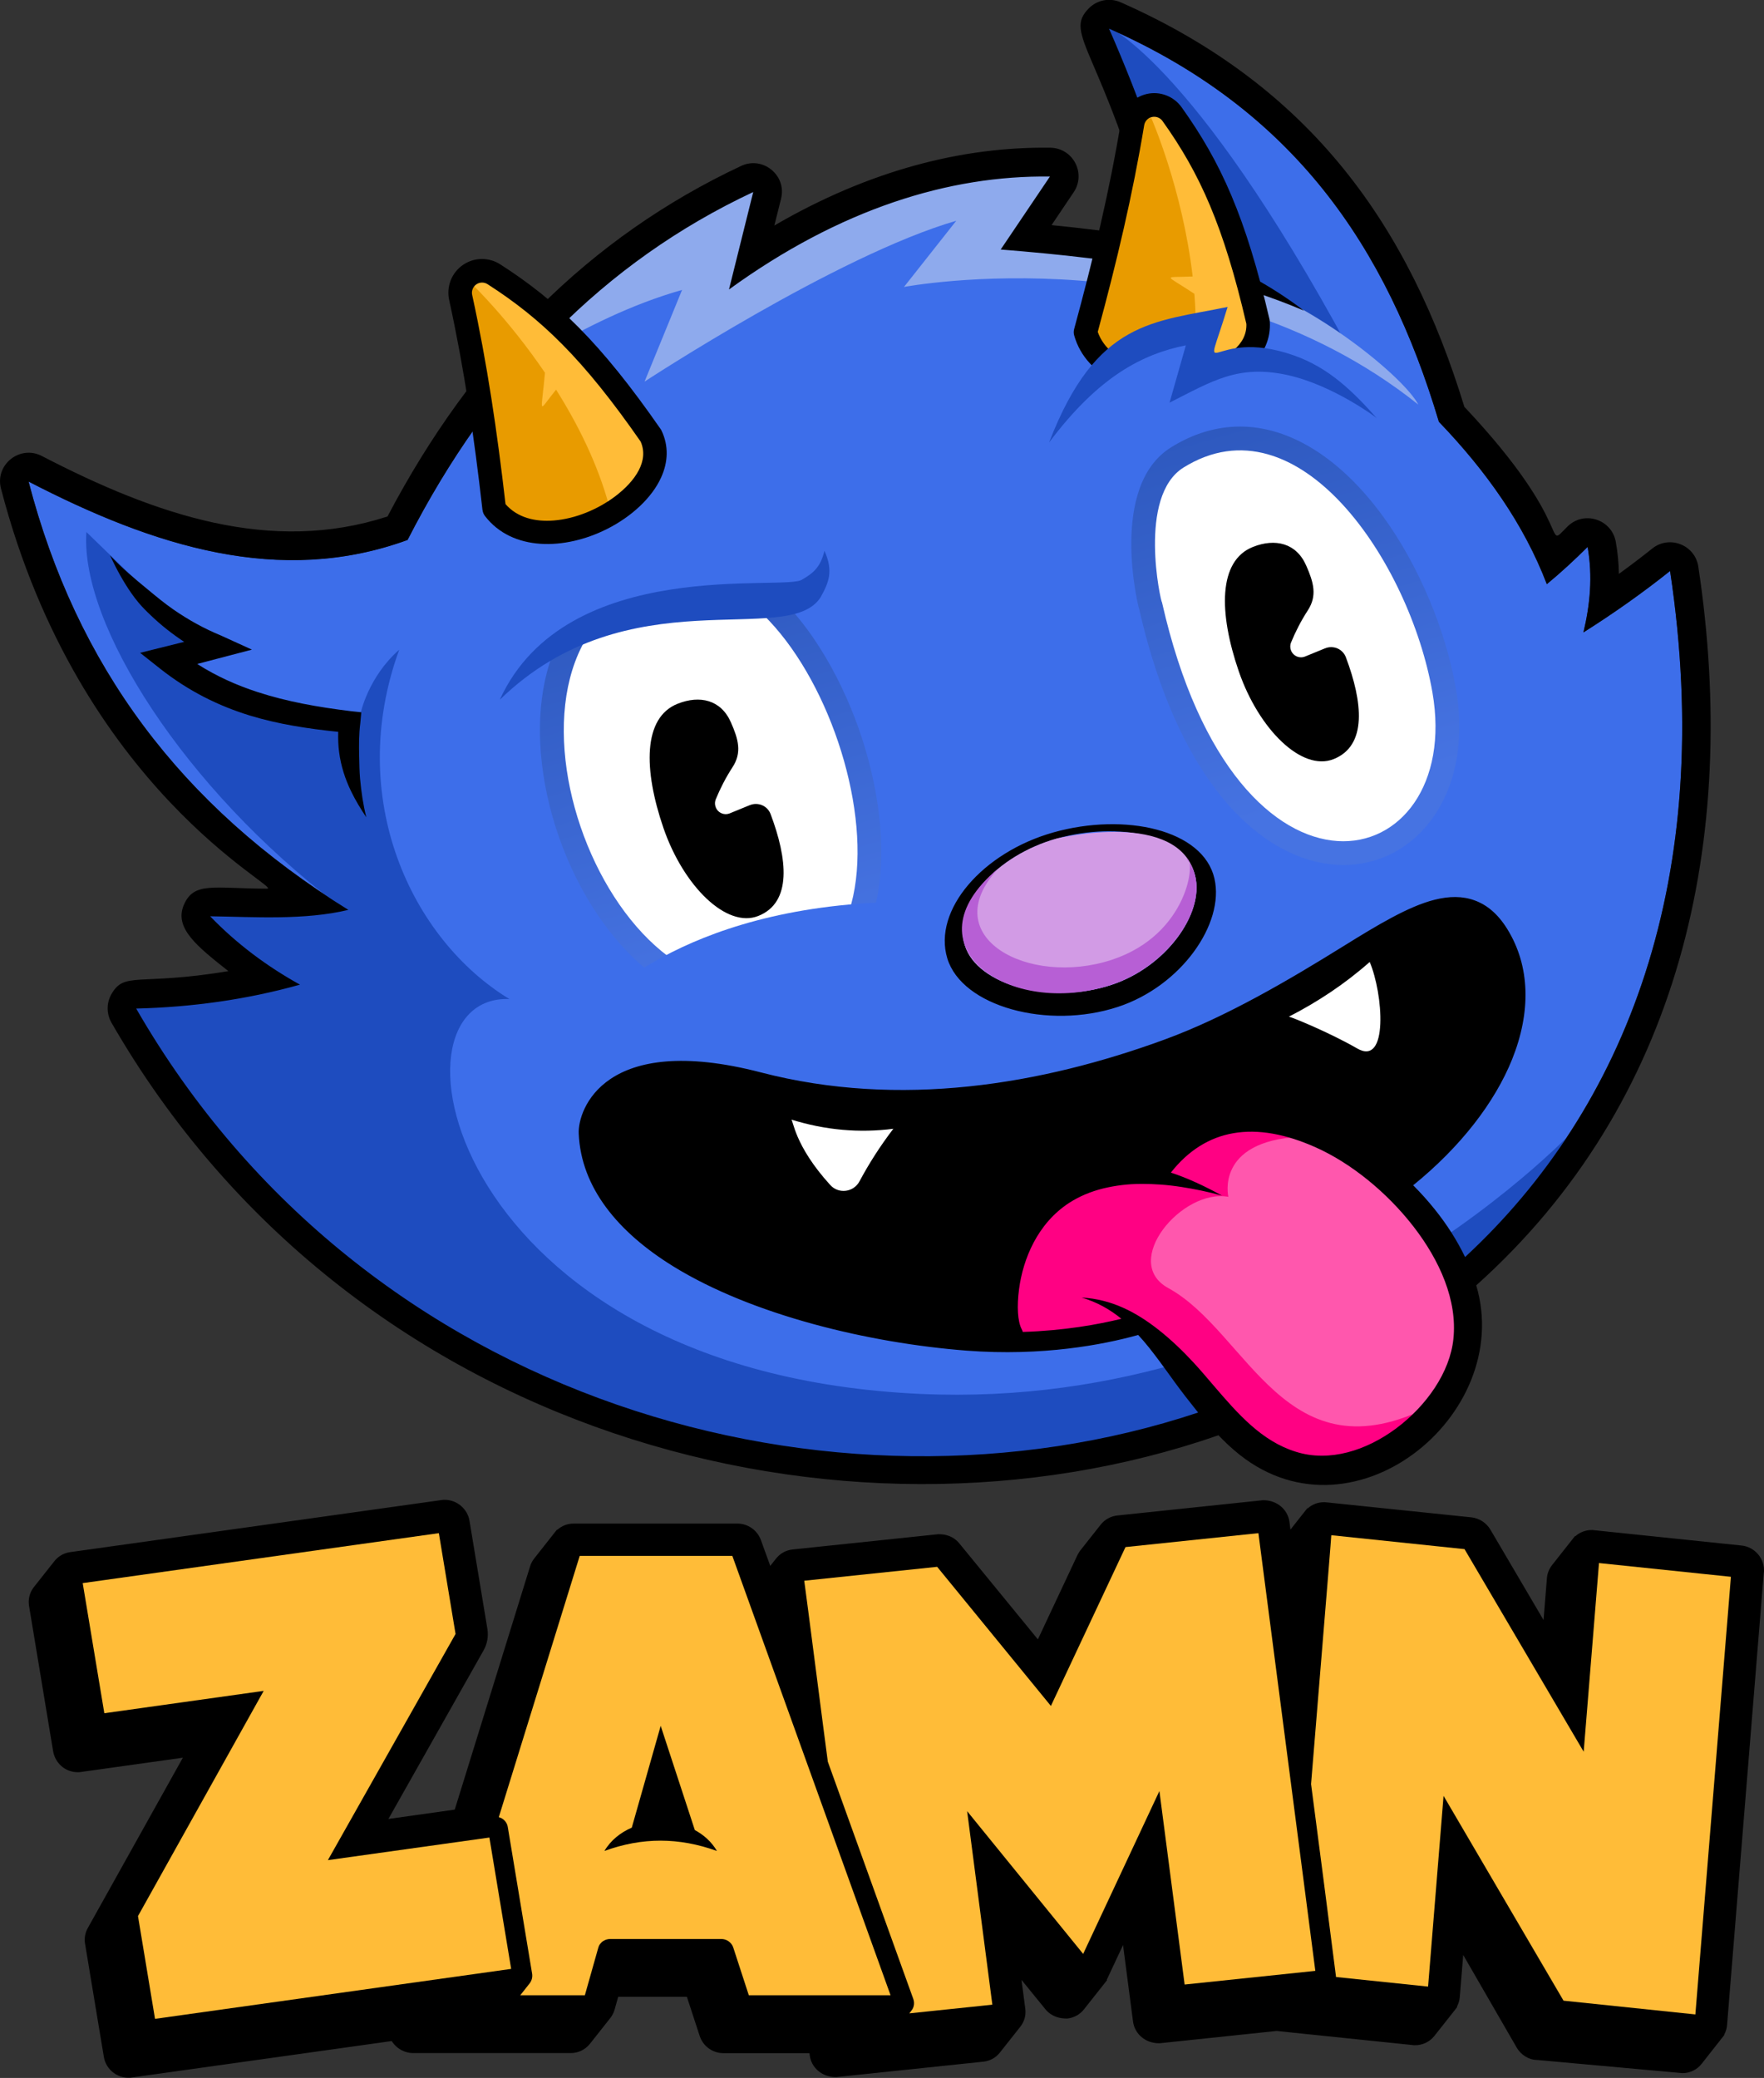 <svg id="Layer_2" xmlns="http://www.w3.org/2000/svg" xmlns:xlink="http://www.w3.org/1999/xlink" viewBox="0 0 215.41 253.75"><rect x="0" y="0" width="215.41" height="253.75" fill="#333333" stroke="none"/><defs><style>.cls-1{fill:url(#linear-gradient);}.cls-2,.cls-3{fill:#fff;}.cls-4,.cls-5{fill:#ffbc38;}.cls-6{fill:#858585;}.cls-7{fill:url(#linear-gradient-2);}.cls-8{fill:#3d6eea;}.cls-8,.cls-9,.cls-10,.cls-11,.cls-12,.cls-3,.cls-13,.cls-14,.cls-5,.cls-15,.cls-16{fill-rule:evenodd;}.cls-9{fill:#1e4cbf;}.cls-10{fill:#d29be5;}.cls-11{fill:#8eaaed;}.cls-12{fill:#b75fd5;}.cls-13{fill:#ff57ad;}.cls-14{fill:#e89b00;}.cls-15{fill:#ff0183;}</style><linearGradient id="linear-gradient" x1="92.73" y1="117.27" x2="79.88" y2="72.02" gradientUnits="userSpaceOnUse"><stop offset="0" stop-color="#4673e2"/><stop offset="1" stop-color="#2e59bf"/></linearGradient><linearGradient id="linear-gradient-2" x1="163.59" y1="97.14" x2="150.75" y2="51.9" xlink:href="#linear-gradient"/></defs><g id="Assets"><path class="cls-6" d="m89.34 237.41c-.29-.39-.75-.63-1.25-.63h0c.5.0.96.24 1.25.63z"/><path class="cls-6" d="m74.06 236.84c.14-.04.28-.07.43-.07h0c-.15.0-.29.03-.43.07z"/><path class="cls-6" d="m73.64 237.04c.1-.07.2-.12.31-.16-.11.04-.21.1-.31.16z"/><path class="cls-6" d="m73.31 237.37h0c.08-.11.17-.2.27-.28h0c-.1.08-.19.18-.27.28z"/><path d="m215.4 192c.13-1.64-1.09-3.1-2.73-3.27l-18.19-1.89h-.13c-.74.0-1.44.27-1.98.76l-.04-.03-2.8 3.55c-.36.46-.58 1.01-.63 1.6l-.41 5.11-6.49-11.04c-.49-.83-1.35-1.39-2.32-1.5l-17.88-1.85h-.13c-.74.0-1.44.27-1.98.76l-.04-.03s-1.33 1.69-2.07 2.62l-.12-.94c-.2-1.53-1.53-2.65-3.16-2.65h-.1l-17.74 1.86c-.8.08-1.54.48-2.04 1.11l-2.56 3.24-.26.43-4.86 10.35-9.6-11.73c-.42-.51-1.18-1.11-2.48-1.11h-.11l-17.74 1.86c-.81.08-1.53.47-2.04 1.11l-.71.9-1.14-3.15c-.44-1.21-1.59-2.02-2.87-2.02h-20c-.75.0-1.45.27-1.99.76l-.04-.03-2.79 3.54c-.23.29-.4.61-.5.96l-9.2 29.7-8.1 1.14 11.63-20.6c.44-.78.6-1.7.46-2.59l-2.19-13.23c-.24-1.45-1.54-2.55-3.01-2.55-.13.0-.27.0-.42.03l-45.35 6.36c-.76.11-1.44.5-1.91 1.1l-2.56 3.24c-.48.65-.66 1.45-.53 2.24l2.94 17.75c.14.78.56 1.47 1.2 1.95.53.39 1.15.59 1.8.59.14.0.28.0.42-.03l12.42-1.74-11.62 20.82c-.32.58-.44 1.27-.32 1.92l2.29 13.79c.13.79.56 1.49 1.21 1.96.53.39 1.15.59 1.8.59.15.0.3.0.42-.03l31.73-4.45c.05.09.11.17.17.25.58.76 1.49 1.22 2.44 1.22h19.24c.92.0 1.77-.41 2.34-1.12l2.49-3.15c.24-.31.42-.65.53-1.03l.44-1.57h8.39l1.56 4.77c.41 1.26 1.58 2.11 2.9 2.11h10.51l.03.27c.2 1.53 1.53 2.65 3.16 2.65h.1l17.94-1.88c.8-.08 1.52-.48 2.02-1.11l2.49-3.15c.5-.63.72-1.42.61-2.22l-.46-3.51 2.92 3.59c.42.51 1.19 1.13 2.58 1.13h.11c.8-.09 1.52-.49 2.02-1.12l2.49-3.15.33-.42-.04-.03s.04-.08.06-.13l1.93-4.12 1.22 9.34c.2 1.53 1.53 2.65 3.16 2.65h.1l14.27-1.5 16.79 1.74h.13c.92.0 1.77-.41 2.34-1.12l2.49-3.15.32-.42-.04-.03c.19-.36.31-.75.34-1.16l.42-5.14 6.52 11.29c.53.93 1.53 1.53 2.49 1.53.0.0 17.72 1.61 17.76 1.61.92.0 1.77-.41 2.34-1.13l2.48-3.15.31-.4-.03-.02c.2-.36.32-.76.35-1.17l4.49-55.3z"/><path class="cls-4" d="m211.38 192.55c-.64-.07-16.09-1.68-16.12-1.68-.14 1.71-1.69 20.77-1.87 23.04-2.82-4.79-11.59-19.72-14.55-24.74l-16.27-1.7c0 .46-2.35 28.73-2.47 30.39.02.05 3.06 23.51 3.05 23.56 1.65.17 9.78 1.02 11.24 1.17.37-4.61 1.53-18.92 1.89-23.29l14.65 25.01c1.49.16 15.04 1.57 16.1 1.68l4.34-53.44h0z"/><path class="cls-4" d="m159.17 229.5h0c-1.57-12.09-3.92-30.07-5.5-42.28l-16.23 1.7c-.78 1.67-8.12 17.3-9.11 19.4-1.49-1.82-12.17-14.88-13.89-16.99l-16.23 1.7c.16 1.05 2.64 20.39 2.88 22.1l10.44 28.98c.19.53.07 1.15-.34 1.53.04-.04.08-.07.11-.11l-.26.33c2.02-.21 8.22-.86 10.14-1.06-.94-7.19-2.14-16.45-3.08-23.63h0l14.17 17.43c1.66-3.55 7.77-16.59 9.31-19.89h0l3.08 23.63c4.43-.46 11.62-1.22 15.96-1.67l-1.45-11.17z"/><path class="cls-4" d="m59.75 224.39c-2.57.36-16.86 2.36-19.71 2.76h0l15.59-27.62-2.04-12.31-43.49 6.1c.27 1.63 2.31 13.95 2.64 15.89l19.46-2.73-15.35 27.5 2.08 12.55c8.76-1.23 35.17-4.93 43.49-6.1l-2.66-16.05z"/><path class="cls-4" d="m89.44 190H70.79l-9.88 31.9c.17.05.34.12.49.23.33.24.55.59.61.99l2.97 17.9c.06.4-.03.79-.26 1.12l-.03.04-1.16 1.47h7.89l1.64-5.81c.04-.16.11-.3.2-.43.01-.01.03-.02.04-.04.08-.11.17-.2.27-.28h0s.04-.03.06-.04c.01.0.03-.01.04-.02.08-.05.17-.1.27-.14.04-.01.07-.03.11-.04.14-.04.28-.07.43-.07h13.6c.5.0.96.24 1.25.63.1.13.17.28.22.44l1.89 5.8h17.31L89.43 190zM73.8 226.04c.78-1.32 1.98-2.27 3.35-2.86l3.53-12.43 4.17 12.73c1.1.59 2.05 1.44 2.7 2.55-4.64-1.67-9.11-1.69-13.75.0z"/><path class="cls-8" d="m150.42 173.54-1.71-1.9c-44.55 16.13-103.67.87-132.08-48.49 6.73-.17 13.4-1.07 20-2.92-4-2.22-7.69-4.95-10.97-8.35 5.43.08 11.54.5 16.88-.78C21.99 98.36 9.33 81.24 3.49 58.8c15.32 7.94 30.7 12.81 46.28 7.13C59.8 46.3 73.76 31.98 91.98 23.44l-2.96 11.9c13.57-9.85 26.9-13.96 39.19-13.79l-6.01 8.91c7.17.57 14.34 1.35 21.46 2.68.91.17 1.81.36 2.7.58 4.41 1.07 8.77 2.46 12.88 4.21-4.08-3.12-9.46-6.12-14.48-7.43-2.34-9.31-5.51-18.29-9.33-27.01 22.54 9.96 33.9 26.62 40.28 48.01 5.72 5.96 10.36 12.45 13.18 19.83 1.75-1.44 3.4-2.97 4.98-4.55.64 3.62.3 7.07-.51 10.44 3.66-2.31 7.19-4.8 10.58-7.5 5.83 38.6-6.09 67.19-26.66 85.24l.61 1.36-27.46 17.22h0z"/><path class="cls-9" d="m192.91 137.28s-31.87 35.13-80.45 32.94c-57.78-2.6-66.48-48.89-50.25-48.22-11.96-7.27-20.07-24.51-13.46-42.66-3.82 3.36-4.72 7.79-4.72 7.79-9.13-.85-12.03-.42-22.58-6.06l4.67-2.29c-8.7-6.04-6.56-4.13-9.31-7.74l-6.26-6.07c-.78 11.28 12 31.33 30.7 45.52-17.11-.89-14.23-1.55-16.98 1.07 4.62 5.17 2.92 3.47 7.44 7.54-12.2 2.54-8.72 2.03-15.73 2.44l-.21 2.68c17.55 38.93 81.19 70.2 130.1 49.41 47.38-20.13 46.12-36.36 47.06-36.36zM134.69 2.91s10.62 3.8 30.1 39.8c-9.03-8.13-10.76-7.26-21.09-11.53l-9.01-28.28z"/><path class="cls-13" d="m123.83 163.2s-2.07-16.14 12.16-19.49l5.23-.29s6.03-7.42 12.69-6.42 15.03 6.13 15.03 6.13c7.16 8.31 4.8 4.68 10.47 15.6-.81 9.85.47 6.45-5.12 14.98-9.11 5.64-5.35 4.6-16.22 5.09-13.86-7.92-7.36-7.6-19.35-16.86-11.54 1.25-15.13 1.26-14.89 1.26z"/><path class="cls-15" d="m174.78 171.65c-17.84 9.14-22.34-9.01-32.12-14.36-5.84-3.2 1.7-12.19 7.34-11.14.0.0-1.64-6.8 8.73-7.33-5.33-2.34-12.95-.19-15.47 2.89-1.53 1.87-.16 1.18-10.94 2.59-4.65 2.69-3.14 1.4-6.74 5.5-2.69 5.24-2.42 5.78-2.62 12.97 5.78 2.93.23 1.08 15.89-.61 15.37 17 13.41 16.15 25.79 17.26 6.92-2.18 4.57-.52 10.12-7.76h0z"/><path class="cls-11" d="m83.3 35.38-4.59 11.22s23.5-15.43 38.06-19.64l-6.38 8.08s36.21-6.86 62.81 14.37c-1.71-3.27-12.36-12.09-22.13-15.23-16.3-3.25-10.53-2.05-25.33-5.27l3.84-7.74-1.85-1.15c-23.98 3.95-18.9 2.02-34.77 10.26l.76-5.79c-1.94-3.21-.75-2.76-4.57-1.73C64.3 40.05 70.8 34.47 59.42 47.54c.08.0 11.49-8.66 23.89-12.14z"/><path class="cls-16" d="m148.78 175.27c-45.88 15.95-106.1.12-135.17-50.39-.61-1.07-.62-2.38-.02-3.45 1.6-2.86 3.3-1.01 14.3-2.84-3.85-3.05-6.66-5.27-5.43-8.11s3.61-1.98 10.15-1.96c2.06.0-22.9-11.95-32.49-48.86-.76-2.92 2.31-5.36 4.98-3.98 13.99 7.25 28 12.01 42.22 7.39 10.36-19.73 24.67-34.12 43.19-42.81 2.66-1.24 5.58 1.16 4.87 4l-.82 3.28c11.66-6.79 23.06-9.65 33.71-9.5 2.77.04 4.39 3.14 2.84 5.44l-2.7 4.01c4.14.41 8.27.92 12.4 1.59-6.16-22.99-11.07-24.85-7.83-28.08 1.02-1.02 2.56-1.3 3.87-.72 23.31 10.3 35.24 27.4 41.97 49.4 13.91 14.76 9.51 17.71 12.58 14.63 1.99-2 5.41-.92 5.91 1.85.24 1.32.36 2.63.38 3.92 1.38-1 2.74-2.03 4.08-3.1 2.1-1.67 5.22-.44 5.62 2.21 5.05 33.42-2.25 65.48-27.12 87.77 4.75 15.97-15.48 32.31-29.55 20.14-1.35-1.17-1.9-1.84-1.94-1.84zm30.14-21.78c19.56-18.11 30.69-46.2 25.02-83.76-3.39 2.7-6.92 5.19-10.58 7.5.8-3.37 1.15-6.82.51-10.44-1.58 1.58-3.23 3.1-4.98 4.55-2.82-7.38-7.46-13.87-13.18-19.83-6.38-21.39-17.74-38.05-40.28-48.01 3.82 8.71 6.99 17.69 9.33 27.01 5.02 1.32 10.4 4.31 14.48 7.43-4.11-1.76-8.47-3.14-12.88-4.21-.9-.22-1.8-.41-2.7-.58-7.13-1.33-14.29-2.11-21.46-2.68l6.01-8.91c-12.29-.17-25.61 3.94-39.19 13.79l2.96-11.9C73.76 31.99 59.8 46.31 49.77 65.94c-15.57 5.68-30.95.8-46.28-7.13 5.83 22.44 18.5 39.56 39.05 52.3-5.34 1.28-11.45.86-16.88.78 3.28 3.4 6.97 6.13 10.97 8.35-6.59 1.85-13.27 2.75-20 2.92 27.9 48.49 85.43 64.07 129.68 49.33-.07-.09-.14-.17-.21-.26-.9-1.12-1.78-2.26-2.63-3.42-.63-.86-1.23-1.72-1.86-2.56-.85-1.14-1.69-2.24-2.63-3.24-.06.03-.12.05-.18.06-3.99 1.1-11.44 2.58-20.78 1.86-11.87-.92-26.14-4.32-35.82-10.3-6.73-4.16-11.25-9.6-11.53-16.22-.12-2.83 3.07-12.44 22.26-7.45 16.97 4.41 34.27 1.49 49.32-4.03 7.57-2.77 15.36-7.39 21.74-11.35 4.25-2.64 8-4.9 11.17-5.7 1.8-.46 3.44-.47 4.91.07 1.49.54 2.83 1.63 3.98 3.48 2.84 4.58 2.9 10.19.61 15.91-2.13 5.3-6.31 10.71-12.09 15.4.94.94 1.83 1.93 2.66 2.97 1.46 1.82 2.71 3.78 3.68 5.8h0zm-41.97 7.56c-1.41-1.15-2.99-2.05-4.87-2.6 3.67.2 6.67 1.78 9.45 3.98 1.49 1.18 2.89 2.52 4.23 3.97.85.92 1.66 1.88 2.47 2.83 2.92 3.41 5.84 6.76 10.01 8.05 4.13 1.31 8.64-.17 12.25-2.85 3.73-2.78 6.57-6.88 6.99-10.92.5-4.7-1.65-9.57-4.88-13.74-3.28-4.23-7.68-7.76-11.91-9.65-3.66-1.64-7.05-2.27-10.08-1.74-2.94.51-5.51 2.11-7.63 4.81 1.94.64 3.99 1.57 6.24 2.81-1.77-.49-3.39-.81-4.93-1.05-1.78-.28-3.39-.38-4.89-.38-1.74.0-3.27.22-4.66.55-1.58.39-2.94.98-4.12 1.73-3.93 2.52-5.7 6.91-6.18 10.57-.28 2.11-.18 3.95.33 4.91.05.1.1.21.13.32 5.05-.16 9.19-.91 12.05-1.61h0zm-8.28-59.41c8.66-2.43 18.25-.36 19.63 5.64 1.27 5.51-4.06 13.13-11.77 15.67-8.55 2.82-19.06-.03-20.85-5.92-1.79-5.89 4.32-12.96 12.99-15.39h0zm.43.75c7.47-2.1 15.71-.42 16.86 4.62 1.06 4.63-3.58 11.07-10.23 13.26-7.38 2.43-16.41.1-17.91-4.85-1.5-4.94 3.8-10.93 11.28-13.03h0zm-84.37-2.6c-.39-1.55-.61-3.07-.76-4.7-.08-.91-.09-1.81-.11-2.75-.03-1.29-.04-2.63.14-4.05l.12-1.31-1.3-.14c-4-.49-7.78-1.16-11.37-2.33-2.55-.83-5-1.92-7.37-3.43l6.68-1.75-3.77-1.72c-2.07-.85-3.99-1.92-5.8-3.17-1.1-.76-2.12-1.61-3.16-2.47-1.58-1.3-3.14-2.58-4.6-4.16.78 1.66 1.6 3.18 2.61 4.63.28.4.56.77.87 1.14.46.55.97 1.06 1.49 1.55 1.26 1.21 2.63 2.29 4.09 3.25l-5.38 1.34 2.45 1.94c3.49 2.75 7.14 4.55 10.99 5.73 3.42 1.04 6.99 1.59 10.75 1.98-.02.85.0 1.67.11 2.46.11.86.29 1.67.54 2.47.25.82.56 1.57.92 2.32.55 1.14 1.17 2.15 1.86 3.18h0z"/><path class="cls-1" d="m99.43 78.06c-4.56-6.71-10.11-10.41-15.62-10.41-1.45.0-2.9.25-4.3.76-10.04 3.05-15.09 13.01-13.18 26.02 1.02 6.97 3.97 14 8.11 19.29 4.72 6.05 10.62 9.38 16.59 9.38h0c1.92.0 3.85-.34 5.74-1.02 8.29-2.46 12.19-11.27 10.44-23.6-1.02-7.2-3.86-14.65-7.79-20.43z"/><path class="cls-7" d="m177.78 84.05c-1.26-7.21-4.57-15.04-8.87-20.96-5.16-7.09-11.36-11-17.47-11-2.9.0-5.73.85-8.44 2.54-7.63 4.75-3.99 19.45-3.94 19.59.02.07.04.13.06.2 5.27 23 16.32 31.21 24.92 31.21h0c3.96.0 7.58-1.7 10.18-4.8 3.46-4.12 4.72-10.07 3.56-16.78z"/><path class="cls-2" d="m80.43 71.17c-24.1 7.22-6.48 56.13 15.44 48.16 19.86-5.74 2.58-54.77-15.44-48.16z"/><path class="cls-2" d="m174.92 84.55c-2.77-15.9-16.39-36.17-30.39-27.46-5.66 3.52-2.77 16.48-2.63 16.48 9.18 40.53 36.94 33.5 33.02 10.98z"/><path class="cls-10" d="m145.95 107c1.06 4.63-3.58 11.07-10.23 13.26-7.38 2.43-16.41.1-17.91-4.85-1.5-4.94 3.8-10.93 11.28-13.03.04.0 14.98-3.63 16.86 4.62z"/><path class="cls-12" d="m144.88 104.83c3.81 4.65-1.68 12.97-9.16 15.43-12.55 4.13-25.13-4.77-13.89-14.13-7.61 8.33 3.79 14.41 13.92 11.08 9.46-3.11 10.34-12.38 9.12-12.38z"/><path class="cls-16" d="m91.57 98.32c.48-.2 1.02-.19 1.5.01.48.21.85.6 1.03 1.08 2.06 5.47 2.64 10.79-1.5 12.44-3.86 1.54-9.12-3.6-11.58-10.73-2.45-7.13-2.53-13.51 1.75-15.19 2.69-1.06 5.27-.48 6.48 2.27.92 2.08 1.37 3.69.2 5.49-.83 1.28-1.5 2.59-2.05 3.93-.19.49-.07 1.05.3 1.42.38.37.93.48 1.42.28.82-.33 1.69-.69 2.44-1h0zm70.25-19.15c.48-.2 1.02-.19 1.5.01.48.21.85.6 1.03 1.08 2.06 5.47 2.64 10.79-1.5 12.44-3.86 1.54-9.12-3.6-11.58-10.73-2.45-7.13-2.53-13.51 1.75-15.19 2.69-1.06 5.27-.48 6.48 2.27.92 2.08 1.37 3.69.2 5.49-.83 1.28-1.5 2.59-2.05 3.93-.19.49-.07 1.05.3 1.42.38.37.93.48 1.42.28.82-.33 1.69-.69 2.44-1h0z"/><path class="cls-5" d="m60.36 62.14c-3.15-27.54-5.72-26.71-3.01-28.59.89-.62 2.07-.64 2.99-.05 6.76 4.34 11.97 9.35 19.16 19.7 3.55 7.43-13.26 16.58-19.13 8.93h0z"/><path class="cls-5" d="m132.56 40.56c2.36-8.69 4.34-16.95 5.75-25.49.17-1.07.98-1.94 2.04-2.18 1.06-.25 2.16.17 2.79 1.06 4.67 6.54 7.66 13.12 10.5 25.4.55 8.22-18.46 10.5-21.08 1.21h0z"/><path class="cls-14" d="m67.91 47.59c2.61 4.14 5.08 9.03 6.49 14.26l-3.59 2.35c-14.65 1.22-8.73-.59-14.79-28.18.0.0.96-.84 1.61-1.33.0.0 4.45 4.25 8.92 10.83-.47 5.27-.93 4.87 1.35 2.07z"/><path class="cls-14" d="m145.85 35.87c.26 3.26.26 6.66-.18 10.03l-4.22.8c-14-4.49-7.84-3.89-2.87-31.7.0.0 1.21-.41 2-.61.0.0 3.82 8.66 5.06 19.37-3.66.18-3.54-.38.21 2.12z"/><path class="cls-16" d="m58.93 62.3c.03.26.13.5.29.71 3.34 4.35 9.77 4.17 14.88 1.6 3.01-1.51 5.51-3.82 6.63-6.3.85-1.87.95-3.84.05-5.73-.03-.07-.07-.14-.12-.2C73.33 41.82 68 36.72 61.1 32.29c-1.4-.91-3.21-.88-4.58.07-1.37.95-2.03 2.64-1.67 4.27 1.84 8.41 3.06 16.77 4.07 25.67h0zm2.8-.75c-1.02-8.84-2.24-17.16-4.07-25.53-.11-.49.09-1 .5-1.29s.96-.3 1.39-.02c6.6 4.24 11.68 9.14 18.68 19.21 1.05 2.37-.66 4.84-3.12 6.7-2.11 1.59-4.85 2.73-7.48 2.94-2.26.18-4.44-.33-5.9-2h0zm69.44-21.37c-.07.25-.07.52.0.77 1.49 5.28 7.53 7.49 13.23 6.99 3.36-.29 6.54-1.51 8.49-3.39 1.48-1.42 2.31-3.22 2.17-5.3.0-.08-.02-.15-.03-.23-2.9-12.53-5.96-19.24-10.73-25.91-.96-1.36-2.66-2.01-4.28-1.63-1.63.38-2.86 1.7-3.13 3.35-1.4 8.49-3.37 16.71-5.72 25.35h0zm2.88.35c2.33-8.59 4.27-16.77 5.67-25.23.08-.5.45-.9.95-1.01.49-.11 1 .08 1.29.49 4.56 6.38 7.46 12.82 10.24 24.77.1 2.59-2.41 4.25-5.38 5.06-2.55.7-5.52.74-8.03-.04-2.17-.67-4-1.95-4.74-4.04h0z"/><path class="cls-8" d="m72.82 122.67c12.34 7.84 7.64 6.27 20.49 7.54 12.53-6.43 8.87-3.36 16.5-13.1l2.55-6.99c-28.44-.3-39.27 12.55-39.53 12.55z"/><path class="cls-8" d="m102.6 66.8-1.79-4.37c-14.07-.04-9.31-1.83-33.85 8.75l-5.94 5.04-.74 10.21s3.94-7.11 10.23-8.99c6.29-1.88 21.05-2.7 24.63-4.08 3.58-1.39 7.46-6.56 7.46-6.56z"/><path class="cls-8" d="m126.91 56.05c6.02-9.54 3.39-6.38 11.7-13.52l8.81-2.63-.96 4.79s13.78-3.42 21.32 6.19l-6.36 2.21c-11.92-2.88-8.07-2.77-19.78-1.13-13.25 5.57-8.63 4.09-14.74 4.09z"/><path class="cls-9" d="m61.05 85.43c15.71-15.25 35.17-6.22 39.16-12.5.98-1.77 1.59-3.16.47-5.67-.49 2.02-1.38 2.73-2.69 3.49-1.85 1.54-28.8-3.11-36.95 14.68h0zm107.08-34.36c-2.92-3.27-5.84-6.17-10.16-7.68-10.4-3.64-11.26 4.63-8.06-5.91-9.04 1.88-16.01 1.55-21.8 16.55 6.09-8.11 11.44-10.8 16.7-11.86l-1.99 7c5.21-2.63 8.39-4.7 14.45-3.36 5.57 1.24 10.89 5.25 10.85 5.25z"/><path class="cls-3" d="m96.61 136.71c4.2 1.31 8.36 1.66 12.48 1.13-1.59 2.08-2.96 4.22-4.13 6.41-.72 1.36-2.57 1.59-3.59.44-4.44-4.89-4.49-7.98-4.76-7.98zm60.76-12.55c3.53-1.81 6.85-4 9.89-6.69 1.63 3.82 2.34 12.83-1.55 10.55-3.29-1.9-8.07-3.87-8.34-3.87z"/></g></svg>
